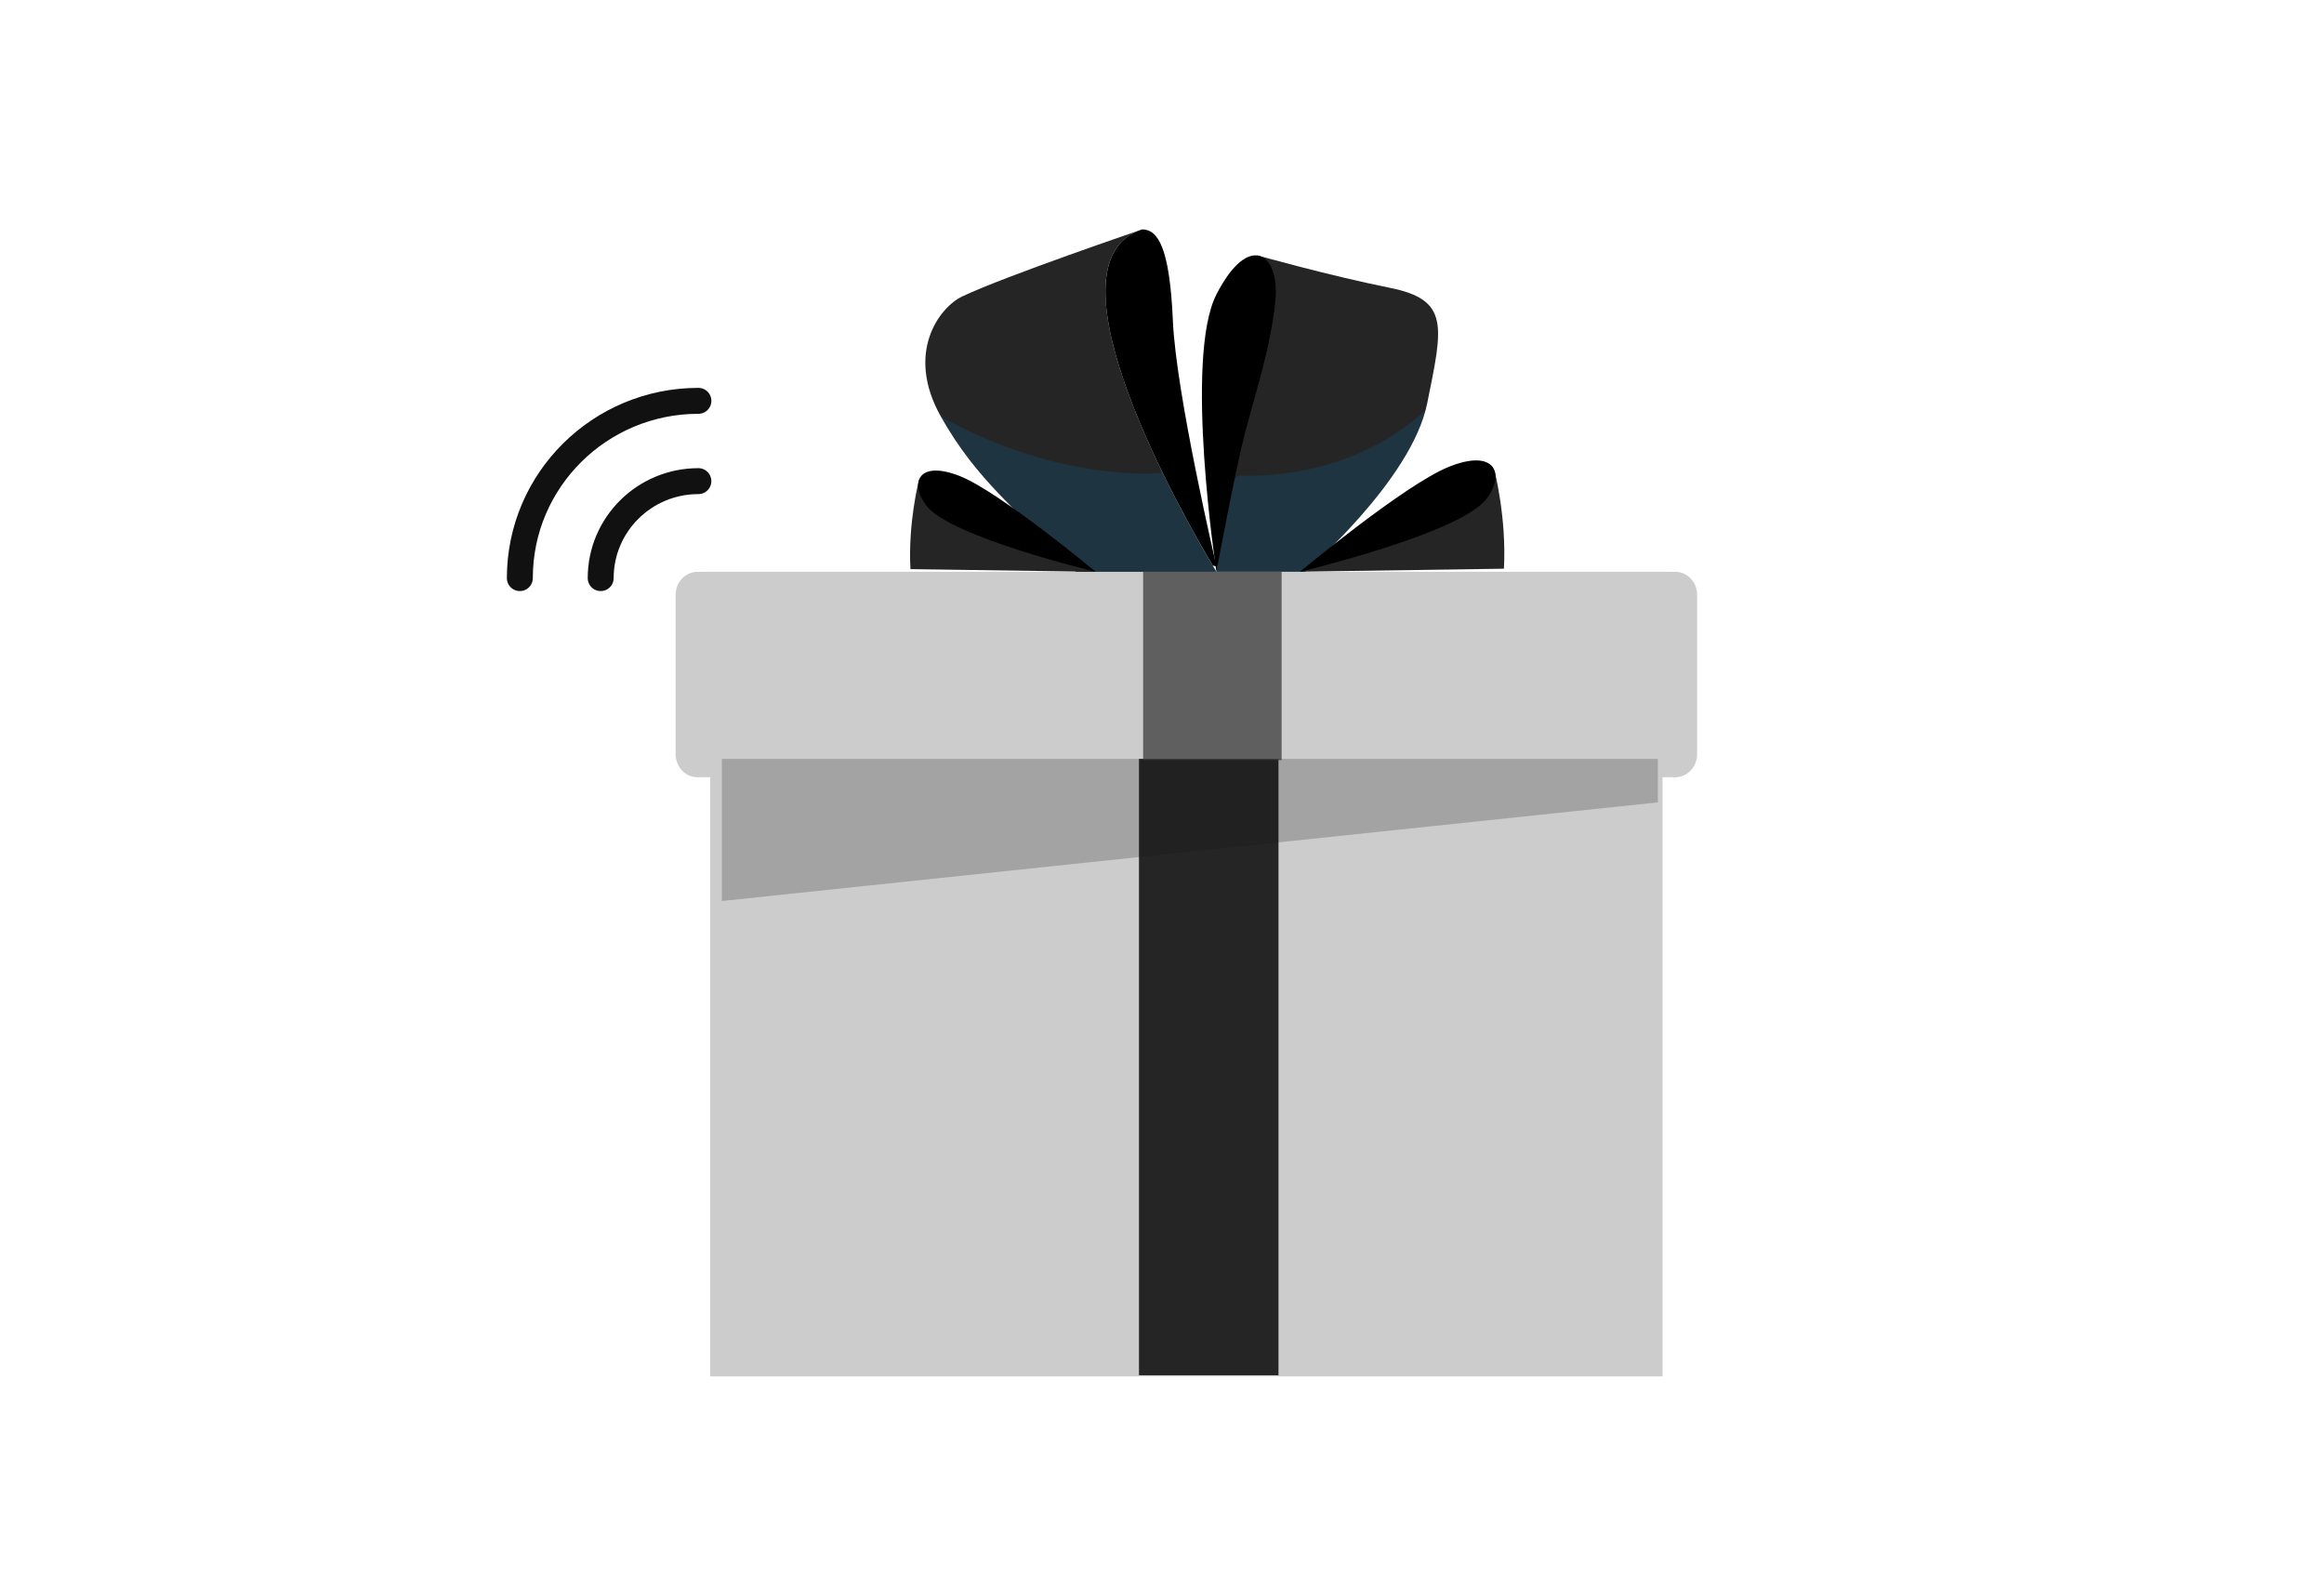 <svg width="152" height="104" viewBox="0 0 152 104" fill="none" xmlns="http://www.w3.org/2000/svg">
<path d="M108.735 37.388H46.455V90H108.735V37.388Z" fill="#CCCCCC"/>
<path d="M45.62 37.388H109.569C110.356 37.388 110.999 38.059 110.999 38.895V49.314C110.999 50.143 110.363 50.821 109.569 50.821H45.62C44.832 50.821 44.19 50.15 44.19 49.314V38.895C44.19 38.059 44.832 37.388 45.62 37.388Z" fill="#CCCCCC"/>
<path d="M39.288 37.799C39.288 34.297 42.148 31.459 45.677 31.459" stroke="#111111" stroke-width="1.696" stroke-miterlimit="10" stroke-linecap="round"/>
<path d="M34 37.799C34 31.395 39.232 26.209 45.679 26.209" stroke="#111111" stroke-width="1.696" stroke-miterlimit="10" stroke-linecap="round"/>
<path d="M83.619 49.62H74.494V89.921H83.619V49.62Z" fill="#252525"/>
<path opacity="0.8" d="M83.825 37.388H74.766V49.701H83.825V37.388Z" fill="#444444"/>
<g style="mix-blend-mode:multiply" opacity="0.22">
<path d="M47.21 58.913L108.432 52.464V49.62H47.21V58.913Z" fill="#111111"/>
</g>
<path d="M79.56 37.382H85.357C85.357 37.382 92.317 31.434 93.344 26.376C94.371 21.318 94.82 19.604 90.901 18.819C86.982 18.033 82.224 16.696 82.224 16.696L79.56 37.382Z" fill="#252525"/>
<g style="mix-blend-mode:multiply" opacity="0.2">
<path d="M93.214 26.857C93.136 26.922 93.065 26.967 92.98 27.045C87.775 31.649 81.028 31.084 81.028 31.084L80.294 31.688L79.56 37.388H85.357C85.357 37.382 91.875 31.805 93.214 26.857Z" fill="#006CA8"/>
</g>
<path d="M79.559 37.382C79.559 37.382 77.427 23.416 79.559 19.254C81.691 15.092 83.731 16.572 83.413 19.695C83.094 22.818 82.061 25.857 81.411 28.376C80.761 30.895 79.559 37.382 79.559 37.382Z" fill="black"/>
<path d="M74.691 15.007C74.691 15.007 65.768 18.039 62.934 19.383C61.433 20.097 59.184 23.084 61.55 27.259C63.916 31.427 66.347 33.148 70.376 37.387H79.559C79.559 37.381 67.25 17.435 74.691 15.007Z" fill="#252525"/>
<path d="M79.318 36.978L79.565 37.037C79.565 37.037 76.92 25.778 76.712 20.98C76.504 16.182 75.737 15 74.698 15C67.867 17.233 77.635 34.167 79.318 36.978Z" fill="black"/>
<g style="mix-blend-mode:multiply" opacity="0.2">
<path d="M75.835 30.478L75.932 30.92C75.932 30.92 69.472 31.628 61.55 27.252C63.916 31.42 66.34 33.14 70.376 37.38H79.559C79.559 37.38 77.681 34.335 75.835 30.478Z" fill="#006CA8"/>
</g>
<path d="M97.745 30.77C97.745 30.77 98.545 33.848 98.363 37.185L85.026 37.38L97.745 30.77Z" fill="#252525"/>
<path d="M85.026 37.381C85.026 37.381 95.496 34.894 97.225 32.615C98.454 30.992 97.81 29.304 94.775 30.518C91.902 31.66 85.026 37.381 85.026 37.381Z" fill="black"/>
<path d="M60.107 31.382C60.107 31.382 59.379 34.18 59.548 37.212L71.656 37.388L60.107 31.382Z" fill="#252525"/>
<path d="M71.655 37.381C71.655 37.381 62.147 35.121 60.58 33.05C59.469 31.576 60.054 30.044 62.809 31.141C65.409 32.187 71.655 37.381 71.655 37.381Z" fill="black"/>
</svg>
